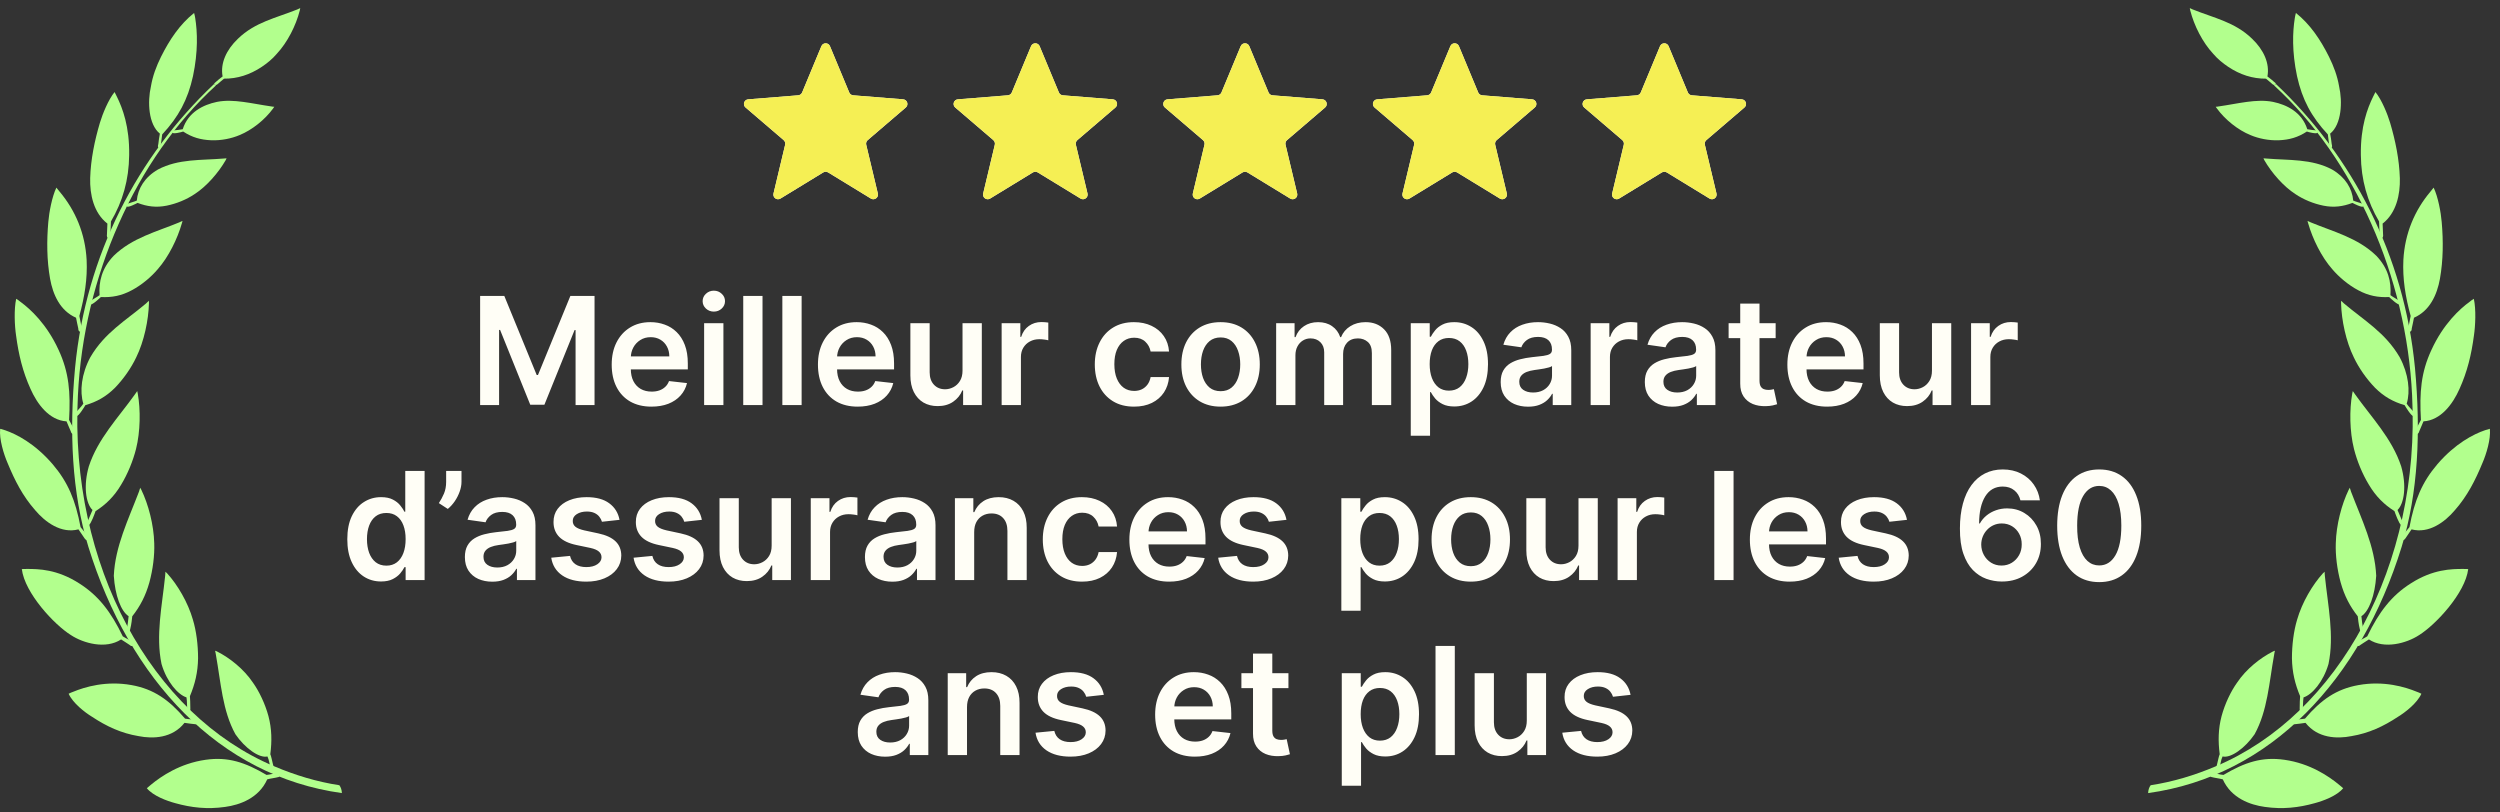 <svg width="200" height="65" viewBox="0 0 200 65" fill="none" xmlns="http://www.w3.org/2000/svg">
<rect x="0" y="0" width="200" height="65" fill="#333333" stroke="none"/>
<path fill-rule="evenodd" clip-rule="evenodd" d="M27.35 63.447C17.508 62.084 10.342 54.34 7.073 43.755C5.73 39.374 5.535 34.516 6.004 29.436C6.869 20.364 11.031 12.488 17.101 6.744C17.128 6.718 17.136 6.709 17.145 6.735C17.163 6.762 17.216 6.788 17.242 6.806C17.278 6.824 17.287 6.806 17.26 6.85C10.819 12.753 6.684 22.143 6.233 31.631C5.535 45.18 12.109 57.181 21.961 61.314C23.613 62.013 25.345 62.544 27.147 62.818C27.271 62.978 27.342 63.199 27.35 63.447Z" fill="#B2FF8D"/>
<path fill-rule="evenodd" clip-rule="evenodd" d="M2.814 40.817C3.618 41.773 4.899 42.711 6.277 42.348C6.348 42.454 6.71 42.985 6.763 43.065C6.825 43.162 6.94 43.26 7.028 43.18C7.082 43.145 7.126 43.065 7.073 42.941C6.869 42.693 6.675 42.437 6.445 42.171C6.039 40.02 5.447 38.587 4.21 37.135C2.779 35.472 1.312 34.728 0.402 34.418C0.269 34.383 0.146 34.348 0.013 34.303C-0.075 35.135 0.305 36.348 0.605 37.038C1.188 38.454 1.824 39.693 2.814 40.817Z" fill="#B2FF8D"/>
<path fill-rule="evenodd" clip-rule="evenodd" d="M14.654 10.523C14.539 10.567 13.867 10.744 13.788 10.612C13.761 10.576 13.797 10.444 13.858 10.435C14.106 10.408 14.38 10.39 14.618 10.337C15.051 8.974 16.253 8.381 17.357 8.151C18.683 7.886 20.141 8.293 21.704 8.514C21.784 8.532 21.872 8.541 21.943 8.541C21.916 8.594 21.881 8.629 21.846 8.682C21.192 9.576 20.167 10.399 19.169 10.806C18.497 11.09 17.693 11.249 16.907 11.222C16.076 11.187 15.378 11.001 14.654 10.523Z" fill="#B2FF8D"/>
<path fill-rule="evenodd" clip-rule="evenodd" d="M17.242 6.797C17.296 6.815 17.296 6.797 17.393 6.744C17.578 6.567 17.737 6.461 17.923 6.293C18.983 6.302 19.99 5.983 20.945 5.346C21.369 5.063 21.793 4.718 22.146 4.302C22.994 3.39 23.675 2.054 23.984 0.832C24.002 0.762 24.011 0.717 24.019 0.646C23.94 0.682 23.869 0.717 23.79 0.753C22.076 1.443 20.415 1.762 19.036 3.098C18.099 3.992 17.614 5.072 17.808 6.116C17.596 6.284 17.375 6.443 17.172 6.638C17.083 6.718 17.189 6.797 17.242 6.797Z" fill="#B2FF8D"/>
<path fill-rule="evenodd" clip-rule="evenodd" d="M11.005 16.232C10.89 16.293 10.245 16.63 10.148 16.515C10.103 16.47 10.121 16.329 10.183 16.302C10.421 16.214 10.704 16.152 10.943 16.046C11.031 15.081 11.57 14.178 12.639 13.559C14.274 12.691 16.129 12.833 17.879 12.683C17.967 12.674 18.047 12.674 18.126 12.665C18.099 12.718 18.073 12.762 18.055 12.815C17.472 13.824 16.527 14.913 15.564 15.532C14.919 15.966 14.123 16.293 13.328 16.453C12.489 16.621 11.773 16.523 11.005 16.232Z" fill="#B2FF8D"/>
<path fill-rule="evenodd" clip-rule="evenodd" d="M2.443 31.117C2.973 32.312 3.927 33.622 5.323 33.71C5.367 33.834 5.624 34.41 5.659 34.498C5.685 34.622 5.774 34.755 5.889 34.702C5.942 34.684 5.995 34.613 5.986 34.489C5.853 34.171 5.685 33.923 5.526 33.595C5.65 31.401 5.526 29.799 4.687 27.993C3.733 25.913 2.425 24.719 1.621 24.135C1.524 24.046 1.409 23.975 1.294 23.904C1.109 24.754 1.17 26.073 1.285 26.834C1.489 28.374 1.815 29.728 2.443 31.117Z" fill="#B2FF8D"/>
<path fill-rule="evenodd" clip-rule="evenodd" d="M4.007 22.303C4.236 23.577 4.811 24.86 6.083 25.418C6.101 25.551 6.242 26.17 6.26 26.267C6.26 26.4 6.304 26.551 6.428 26.533C6.463 26.524 6.551 26.489 6.56 26.356C6.507 26.02 6.41 25.639 6.348 25.276C6.772 23.727 7.002 22.311 6.931 20.798C6.816 18.665 6.021 16.816 4.767 15.329C4.669 15.223 4.599 15.107 4.51 15.01C4.157 15.745 3.927 17.002 3.865 17.754C3.733 19.276 3.742 20.807 4.007 22.303Z" fill="#B2FF8D"/>
<path fill-rule="evenodd" clip-rule="evenodd" d="M7.214 14.258C7.179 15.568 7.497 17.037 8.592 17.887C8.584 18.019 8.557 18.656 8.557 18.745C8.539 18.869 8.548 19.019 8.672 19.046C8.716 19.046 8.796 19.037 8.822 18.913C8.849 18.586 8.857 18.081 8.875 17.718C9.812 16.125 10.315 14.391 10.333 12.408C10.368 10.116 9.803 8.656 9.352 7.735C9.29 7.612 9.229 7.488 9.167 7.364C8.672 7.966 8.204 9.116 7.992 9.824C7.567 11.258 7.258 12.753 7.214 14.258Z" fill="#B2FF8D"/>
<path fill-rule="evenodd" clip-rule="evenodd" d="M12.074 6.912C11.791 8.143 11.87 9.948 12.789 10.691C12.754 10.851 12.675 11.399 12.666 11.523C12.63 11.656 12.604 11.78 12.71 11.833C12.754 11.851 12.789 11.851 12.842 11.736C12.904 11.39 12.922 11.107 12.975 10.753C14.283 9.355 15.025 7.974 15.44 6.089C15.855 4.116 15.793 2.549 15.617 1.443C15.599 1.31 15.564 1.177 15.528 1.036C14.38 1.956 13.567 3.169 12.878 4.549C12.507 5.302 12.215 6.072 12.074 6.912Z" fill="#B2FF8D"/>
<path fill-rule="evenodd" clip-rule="evenodd" d="M8.071 23.763C7.965 23.86 7.382 24.418 7.241 24.347C7.205 24.312 7.179 24.126 7.241 24.09C7.461 23.913 7.744 23.781 7.965 23.613C7.894 22.55 8.133 21.471 9.096 20.462C10.58 19.019 12.551 18.532 14.344 17.789C14.424 17.754 14.503 17.709 14.601 17.674C14.583 17.736 14.574 17.807 14.548 17.869C14.194 19.108 13.487 20.55 12.63 21.524C12.074 22.179 11.323 22.807 10.536 23.223C9.715 23.666 8.937 23.807 8.071 23.763Z" fill="#B2FF8D"/>
<path fill-rule="evenodd" clip-rule="evenodd" d="M6.834 32.41C6.755 32.551 6.286 33.312 6.136 33.277C6.074 33.277 6.012 33.091 6.057 33.02C6.251 32.764 6.498 32.56 6.666 32.294C6.366 31.321 6.507 29.914 7.232 28.569C8.38 26.604 10.059 25.648 11.685 24.276C11.756 24.205 11.826 24.143 11.906 24.064C11.915 24.126 11.923 24.197 11.915 24.276C11.879 25.621 11.526 27.312 10.899 28.586C10.492 29.445 9.891 30.303 9.202 31.02C8.486 31.737 7.727 32.153 6.834 32.41Z" fill="#B2FF8D"/>
<path fill-rule="evenodd" clip-rule="evenodd" d="M7.647 40.888C7.585 41.056 7.267 41.959 7.108 41.994C7.055 41.985 6.949 41.852 6.993 41.755C7.126 41.454 7.276 41.109 7.4 40.799C6.852 40.277 6.666 38.826 7.108 37.304C7.841 35.073 9.476 33.401 10.793 31.551C10.854 31.462 10.916 31.374 10.978 31.285C10.996 31.348 11.005 31.418 11.022 31.489C11.252 32.79 11.234 34.516 10.881 35.923C10.642 36.861 10.227 37.897 9.688 38.782C9.131 39.72 8.469 40.366 7.647 40.888Z" fill="#B2FF8D"/>
<path fill-rule="evenodd" clip-rule="evenodd" d="M5.677 50.809C6.675 51.464 8.46 51.959 9.688 51.154C9.785 51.225 10.298 51.535 10.36 51.588C10.448 51.676 10.572 51.738 10.651 51.614C10.695 51.561 10.722 51.473 10.633 51.375C10.377 51.198 10.095 51.083 9.821 50.906C8.884 48.959 7.877 47.641 6.33 46.667C4.563 45.534 3.088 45.516 2.142 45.516C2.01 45.516 1.877 45.525 1.745 45.525C1.975 47.446 4.351 49.986 5.677 50.809Z" fill="#B2FF8D"/>
<path fill-rule="evenodd" clip-rule="evenodd" d="M10.58 49.304C10.572 49.428 10.51 49.977 10.421 50.313C10.395 50.41 10.386 50.552 10.254 50.499C10.2 50.49 10.148 50.375 10.148 50.322C10.209 49.995 10.262 49.623 10.289 49.295C9.679 48.906 9.202 47.632 9.105 46.065C9.211 43.702 10.271 41.56 11.119 39.33C11.146 39.233 11.181 39.127 11.217 39.02C11.252 39.074 11.27 39.127 11.305 39.18C11.87 40.348 12.303 41.985 12.339 43.463C12.374 44.428 12.233 45.552 11.95 46.596C11.649 47.667 11.208 48.508 10.58 49.304Z" fill="#B2FF8D"/>
<path fill-rule="evenodd" clip-rule="evenodd" d="M11.084 58.889C12.233 59.119 13.788 59.066 14.76 57.827C15.007 57.862 15.405 57.924 15.661 57.942C15.732 57.951 15.785 57.898 15.811 57.809C15.829 57.747 15.811 57.668 15.696 57.606C15.405 57.544 15.113 57.544 14.804 57.491C13.514 55.977 12.294 55.128 10.536 54.809C8.504 54.437 6.781 54.959 5.862 55.34C5.738 55.384 5.606 55.437 5.491 55.499C5.818 56.234 6.772 56.986 7.373 57.349C8.522 58.11 9.697 58.659 11.084 58.889Z" fill="#B2FF8D"/>
<path fill-rule="evenodd" clip-rule="evenodd" d="M15.193 55.694C15.21 55.827 15.228 56.358 15.228 56.712C15.219 56.809 15.246 56.942 15.113 56.951C15.051 56.951 14.981 56.871 14.981 56.809C14.954 56.482 14.972 56.128 14.919 55.791C14.238 55.579 13.337 54.544 12.922 53.119C12.445 50.835 12.966 48.481 13.213 46.065C13.231 45.959 13.222 45.853 13.231 45.738C13.275 45.782 13.328 45.826 13.373 45.87C14.203 46.782 15.034 48.189 15.431 49.57C15.705 50.472 15.846 51.588 15.846 52.658C15.829 53.782 15.599 54.729 15.193 55.694Z" fill="#B2FF8D"/>
<path fill-rule="evenodd" clip-rule="evenodd" d="M21.625 60.34C21.687 60.438 21.766 60.88 21.855 61.217C21.881 61.296 21.934 61.42 21.811 61.464C21.749 61.491 21.669 61.438 21.651 61.385C21.537 61.102 21.537 60.801 21.395 60.517C20.733 60.677 19.584 59.836 18.833 58.739C17.79 56.845 17.675 54.623 17.269 52.366C17.26 52.26 17.225 52.163 17.207 52.057C17.26 52.066 17.313 52.101 17.366 52.119C18.365 52.623 19.504 53.517 20.238 54.614C20.741 55.322 21.21 56.305 21.475 57.287C21.749 58.322 21.758 59.305 21.625 60.34Z" fill="#B2FF8D"/>
<path fill-rule="evenodd" clip-rule="evenodd" d="M18.011 64.553C19.186 64.394 20.706 63.854 21.378 62.349C21.616 62.279 22.031 62.234 22.279 62.163C22.349 62.155 22.385 62.075 22.394 61.978C22.394 61.925 22.358 61.845 22.235 61.827C21.943 61.871 21.651 61.96 21.325 61.995C19.619 60.986 18.241 60.526 16.447 60.783C14.389 61.075 12.886 62.11 12.082 62.774C11.968 62.871 11.853 62.96 11.747 63.057C12.242 63.668 13.355 64.075 14.018 64.252C15.316 64.615 16.589 64.757 18.011 64.553Z" fill="#B2FF8D"/>
<g clip-path="url(#clip0_1567_14825)">
<g clip-path="url(#clip1_1567_14825)">
<path d="M65.71 3.694C65.838 3.388 66.271 3.388 66.398 3.694L67.939 7.397C67.992 7.526 68.114 7.614 68.253 7.625L72.251 7.946C72.581 7.972 72.715 8.385 72.463 8.6L69.418 11.209C69.311 11.3 69.265 11.443 69.297 11.579L70.228 15.48C70.305 15.803 69.954 16.057 69.671 15.885L66.249 13.794C66.129 13.721 65.979 13.721 65.86 13.794L62.437 15.885C62.154 16.057 61.804 15.803 61.88 15.48L62.811 11.579C62.843 11.443 62.797 11.3 62.691 11.209L59.645 8.6C59.393 8.385 59.527 7.972 59.858 7.946L63.856 7.625C63.995 7.614 64.116 7.526 64.17 7.397L65.71 3.694Z" fill="#F2F4F7"/>
<g clip-path="url(#clip2_1567_14825)">
<path d="M65.71 3.694C65.838 3.388 66.271 3.388 66.398 3.694L67.939 7.397C67.992 7.526 68.114 7.614 68.253 7.625L72.251 7.946C72.581 7.972 72.715 8.385 72.463 8.6L69.418 11.209C69.311 11.3 69.265 11.443 69.297 11.579L70.228 15.48C70.305 15.803 69.954 16.057 69.671 15.885L66.249 13.794C66.129 13.721 65.979 13.721 65.86 13.794L62.437 15.885C62.154 16.057 61.804 15.803 61.88 15.48L62.811 11.579C62.843 11.443 62.797 11.3 62.691 11.209L59.645 8.6C59.393 8.385 59.527 7.972 59.858 7.946L63.856 7.625C63.995 7.614 64.116 7.526 64.17 7.397L65.71 3.694Z" fill="#F5EF54"/>
</g>
</g>
<g clip-path="url(#clip3_1567_14825)">
<path d="M82.483 3.694C82.61 3.388 83.044 3.388 83.171 3.694L84.712 7.397C84.765 7.526 84.886 7.614 85.026 7.625L89.024 7.946C89.354 7.972 89.488 8.385 89.236 8.6L86.19 11.209C86.084 11.3 86.038 11.443 86.07 11.579L87.001 15.48C87.078 15.803 86.727 16.057 86.444 15.885L83.021 13.794C82.902 13.721 82.752 13.721 82.633 13.794L79.21 15.885C78.927 16.057 78.576 15.803 78.653 15.48L79.584 11.579C79.616 11.443 79.57 11.3 79.464 11.209L76.418 8.6C76.166 8.385 76.3 7.972 76.631 7.946L80.628 7.625C80.768 7.614 80.889 7.526 80.943 7.397L82.483 3.694Z" fill="#F2F4F7"/>
<g clip-path="url(#clip4_1567_14825)">
<path d="M82.483 3.694C82.61 3.388 83.044 3.388 83.171 3.694L84.712 7.397C84.765 7.526 84.886 7.614 85.026 7.625L89.024 7.946C89.354 7.972 89.488 8.385 89.236 8.6L86.19 11.209C86.084 11.3 86.038 11.443 86.07 11.579L87.001 15.48C87.078 15.803 86.727 16.057 86.444 15.885L83.021 13.794C82.902 13.721 82.752 13.721 82.633 13.794L79.21 15.885C78.927 16.057 78.576 15.803 78.653 15.48L79.584 11.579C79.616 11.443 79.57 11.3 79.464 11.209L76.418 8.6C76.166 8.385 76.3 7.972 76.631 7.946L80.628 7.625C80.768 7.614 80.889 7.526 80.943 7.397L82.483 3.694Z" fill="#F5EF54"/>
</g>
</g>
<g clip-path="url(#clip5_1567_14825)">
<path d="M99.256 3.694C99.383 3.388 99.817 3.388 99.944 3.694L101.484 7.397C101.538 7.526 101.659 7.614 101.799 7.625L105.796 7.946C106.127 7.972 106.261 8.385 106.009 8.6L102.963 11.209C102.857 11.3 102.811 11.443 102.843 11.579L103.774 15.48C103.851 15.803 103.5 16.057 103.217 15.885L99.794 13.794C99.675 13.721 99.525 13.721 99.406 13.794L95.983 15.885C95.7 16.057 95.349 15.803 95.426 15.48L96.357 11.579C96.389 11.443 96.343 11.3 96.237 11.209L93.191 8.6C92.939 8.385 93.073 7.972 93.403 7.946L97.401 7.625C97.541 7.614 97.662 7.526 97.716 7.397L99.256 3.694Z" fill="#F2F4F7"/>
<g clip-path="url(#clip6_1567_14825)">
<path d="M99.256 3.694C99.383 3.388 99.817 3.388 99.944 3.694L101.484 7.397C101.538 7.526 101.659 7.614 101.799 7.625L105.796 7.946C106.127 7.972 106.261 8.385 106.009 8.6L102.963 11.209C102.857 11.3 102.811 11.443 102.843 11.579L103.774 15.48C103.851 15.803 103.5 16.057 103.217 15.885L99.794 13.794C99.675 13.721 99.525 13.721 99.406 13.794L95.983 15.885C95.7 16.057 95.349 15.803 95.426 15.48L96.357 11.579C96.389 11.443 96.343 11.3 96.237 11.209L93.191 8.6C92.939 8.385 93.073 7.972 93.403 7.946L97.401 7.625C97.541 7.614 97.662 7.526 97.716 7.397L99.256 3.694Z" fill="#F5EF54"/>
</g>
</g>
<g clip-path="url(#clip7_1567_14825)">
<path d="M116.029 3.694C116.156 3.388 116.59 3.388 116.717 3.694L118.257 7.397C118.311 7.526 118.432 7.614 118.571 7.625L122.569 7.946C122.9 7.972 123.034 8.385 122.782 8.6L119.736 11.209C119.63 11.3 119.584 11.443 119.616 11.579L120.547 15.48C120.623 15.803 120.273 16.057 119.99 15.885L116.567 13.794C116.448 13.721 116.298 13.721 116.179 13.794L112.756 15.885C112.473 16.057 112.122 15.803 112.199 15.48L113.13 11.579C113.162 11.443 113.116 11.3 113.01 11.209L109.964 8.6C109.712 8.385 109.846 7.972 110.176 7.946L114.174 7.625C114.313 7.614 114.435 7.526 114.488 7.397L116.029 3.694Z" fill="#F2F4F7"/>
<g clip-path="url(#clip8_1567_14825)">
<path d="M116.029 3.694C116.156 3.388 116.59 3.388 116.717 3.694L118.257 7.397C118.311 7.526 118.432 7.614 118.571 7.625L122.569 7.946C122.9 7.972 123.034 8.385 122.782 8.6L119.736 11.209C119.63 11.3 119.584 11.443 119.616 11.579L120.547 15.48C120.623 15.803 120.273 16.057 119.99 15.885L116.567 13.794C116.448 13.721 116.298 13.721 116.179 13.794L112.756 15.885C112.473 16.057 112.122 15.803 112.199 15.48L113.13 11.579C113.162 11.443 113.116 11.3 113.01 11.209L109.964 8.6C109.712 8.385 109.846 7.972 110.176 7.946L114.174 7.625C114.313 7.614 114.435 7.526 114.488 7.397L116.029 3.694Z" fill="#F5EF54"/>
</g>
</g>
<g clip-path="url(#clip9_1567_14825)">
<path d="M132.801 3.694C132.929 3.388 133.362 3.388 133.49 3.694L135.03 7.397C135.084 7.526 135.205 7.614 135.344 7.625L139.342 7.946C139.672 7.972 139.806 8.385 139.555 8.6L136.509 11.209C136.403 11.3 136.356 11.443 136.389 11.579L137.319 15.48C137.396 15.803 137.045 16.057 136.762 15.885L133.34 13.794C133.221 13.721 133.07 13.721 132.951 13.794L129.529 15.885C129.246 16.057 128.895 15.803 128.972 15.48L129.902 11.579C129.935 11.443 129.888 11.3 129.782 11.209L126.736 8.6C126.485 8.385 126.619 7.972 126.949 7.946L130.947 7.625C131.086 7.614 131.207 7.526 131.261 7.397L132.801 3.694Z" fill="#F2F4F7"/>
<g clip-path="url(#clip10_1567_14825)">
<path d="M132.801 3.694C132.929 3.388 133.362 3.388 133.49 3.694L135.03 7.397C135.084 7.526 135.205 7.614 135.344 7.625L139.342 7.946C139.672 7.972 139.806 8.385 139.555 8.6L136.509 11.209C136.403 11.3 136.356 11.443 136.389 11.579L137.319 15.48C137.396 15.803 137.045 16.057 136.762 15.885L133.34 13.794C133.221 13.721 133.07 13.721 132.951 13.794L129.529 15.885C129.246 16.057 128.895 15.803 128.972 15.48L129.902 11.579C129.935 11.443 129.888 11.3 129.782 11.209L126.736 8.6C126.485 8.385 126.619 7.972 126.949 7.946L130.947 7.625C131.086 7.614 131.207 7.526 131.261 7.397L132.801 3.694Z" fill="#F5EF54"/>
</g>
</g>
</g>
<path d="M38.41 23.676H40.345L42.936 29.999H43.038L45.629 23.676H47.563V32.403H46.046V26.407H45.965L43.553 32.377H42.42L40.008 26.394H39.927V32.403H38.41V23.676ZM52.114 32.531C51.458 32.531 50.892 32.394 50.414 32.122C49.94 31.846 49.575 31.457 49.319 30.954C49.063 30.448 48.936 29.853 48.936 29.169C48.936 28.495 49.063 27.904 49.319 27.396C49.578 26.884 49.938 26.487 50.401 26.203C50.864 25.916 51.409 25.772 52.034 25.772C52.437 25.772 52.818 25.837 53.176 25.968C53.536 26.096 53.855 26.295 54.13 26.565C54.409 26.835 54.627 27.178 54.786 27.596C54.946 28.011 55.025 28.505 55.025 29.079V29.552H49.66V28.512H53.546C53.544 28.217 53.48 27.954 53.355 27.724C53.23 27.491 53.055 27.308 52.83 27.174C52.609 27.041 52.35 26.974 52.055 26.974C51.739 26.974 51.462 27.051 51.224 27.204C50.985 27.355 50.799 27.553 50.666 27.801C50.535 28.045 50.468 28.313 50.465 28.606V29.514C50.465 29.894 50.535 30.221 50.674 30.494C50.813 30.764 51.008 30.971 51.258 31.116C51.508 31.258 51.801 31.329 52.136 31.329C52.36 31.329 52.563 31.298 52.745 31.235C52.927 31.17 53.085 31.075 53.218 30.95C53.352 30.825 53.453 30.67 53.521 30.485L54.961 30.647C54.87 31.028 54.697 31.36 54.441 31.644C54.188 31.926 53.864 32.144 53.47 32.301C53.075 32.454 52.623 32.531 52.114 32.531ZM56.33 32.403V25.857H57.873V32.403H56.33ZM57.106 24.928C56.861 24.928 56.651 24.847 56.475 24.686C56.299 24.521 56.211 24.323 56.211 24.093C56.211 23.86 56.299 23.663 56.475 23.501C56.651 23.336 56.861 23.254 57.106 23.254C57.353 23.254 57.563 23.336 57.736 23.501C57.913 23.663 58.001 23.86 58.001 24.093C58.001 24.323 57.913 24.521 57.736 24.686C57.563 24.847 57.353 24.928 57.106 24.928ZM61.002 23.676V32.403H59.459V23.676H61.002ZM64.13 23.676V32.403H62.588V23.676H64.13ZM68.615 32.531C67.958 32.531 67.391 32.394 66.914 32.122C66.44 31.846 66.075 31.457 65.819 30.954C65.563 30.448 65.436 29.853 65.436 29.169C65.436 28.495 65.563 27.904 65.819 27.396C66.078 26.884 66.438 26.487 66.901 26.203C67.365 25.916 67.909 25.772 68.534 25.772C68.937 25.772 69.318 25.837 69.676 25.968C70.036 26.096 70.355 26.295 70.63 26.565C70.909 26.835 71.127 27.178 71.286 27.596C71.445 28.011 71.525 28.505 71.525 29.079V29.552H66.16V28.512H70.046C70.043 28.217 69.98 27.954 69.855 27.724C69.73 27.491 69.555 27.308 69.33 27.174C69.109 27.041 68.85 26.974 68.555 26.974C68.24 26.974 67.963 27.051 67.724 27.204C67.485 27.355 67.299 27.553 67.166 27.801C67.035 28.045 66.968 28.313 66.965 28.606V29.514C66.965 29.894 67.035 30.221 67.174 30.494C67.313 30.764 67.508 30.971 67.758 31.116C68.008 31.258 68.301 31.329 68.636 31.329C68.86 31.329 69.063 31.298 69.245 31.235C69.427 31.17 69.585 31.075 69.718 30.95C69.852 30.825 69.953 30.67 70.021 30.485L71.461 30.647C71.37 31.028 71.197 31.36 70.941 31.644C70.688 31.926 70.365 32.144 69.97 32.301C69.575 32.454 69.123 32.531 68.615 32.531ZM77.002 29.65V25.857H78.545V32.403H77.049V31.239H76.981C76.833 31.606 76.59 31.906 76.252 32.139C75.917 32.372 75.503 32.488 75.012 32.488C74.583 32.488 74.204 32.393 73.874 32.203C73.547 32.009 73.292 31.73 73.107 31.363C72.922 30.994 72.83 30.548 72.83 30.025V25.857H74.373V29.786C74.373 30.201 74.486 30.531 74.714 30.775C74.941 31.019 75.239 31.142 75.609 31.142C75.836 31.142 76.056 31.086 76.269 30.975C76.482 30.864 76.657 30.7 76.793 30.481C76.932 30.259 77.002 29.982 77.002 29.65ZM80.131 32.403V25.857H81.627V26.948H81.695C81.814 26.57 82.019 26.279 82.308 26.075C82.601 25.867 82.935 25.764 83.31 25.764C83.395 25.764 83.49 25.768 83.595 25.776C83.703 25.782 83.793 25.792 83.864 25.806V27.225C83.799 27.203 83.695 27.183 83.553 27.166C83.413 27.146 83.279 27.136 83.148 27.136C82.867 27.136 82.614 27.197 82.389 27.319C82.168 27.438 81.993 27.605 81.865 27.818C81.737 28.031 81.674 28.276 81.674 28.555V32.403H80.131ZM90.72 32.531C90.067 32.531 89.506 32.387 89.037 32.1C88.571 31.813 88.212 31.417 87.959 30.911C87.709 30.403 87.584 29.818 87.584 29.156C87.584 28.491 87.712 27.904 87.968 27.396C88.223 26.884 88.584 26.487 89.05 26.203C89.519 25.916 90.073 25.772 90.712 25.772C91.243 25.772 91.713 25.87 92.122 26.066C92.534 26.259 92.862 26.534 93.107 26.889C93.351 27.241 93.49 27.653 93.524 28.124H92.05C91.99 27.809 91.848 27.546 91.624 27.336C91.402 27.123 91.105 27.017 90.733 27.017C90.418 27.017 90.141 27.102 89.902 27.272C89.663 27.44 89.478 27.681 89.344 27.997C89.213 28.312 89.148 28.69 89.148 29.13C89.148 29.576 89.213 29.96 89.344 30.281C89.475 30.599 89.658 30.845 89.894 31.018C90.132 31.188 90.412 31.274 90.733 31.274C90.96 31.274 91.163 31.231 91.343 31.146C91.524 31.058 91.676 30.931 91.799 30.767C91.921 30.602 92.004 30.401 92.05 30.166H93.524C93.487 30.629 93.351 31.039 93.115 31.397C92.879 31.752 92.558 32.031 92.152 32.232C91.746 32.431 91.269 32.531 90.72 32.531ZM97.646 32.531C97.007 32.531 96.453 32.39 95.984 32.109C95.516 31.828 95.152 31.434 94.893 30.928C94.638 30.423 94.51 29.832 94.51 29.156C94.51 28.48 94.638 27.887 94.893 27.379C95.152 26.87 95.516 26.475 95.984 26.194C96.453 25.913 97.007 25.772 97.646 25.772C98.285 25.772 98.839 25.913 99.308 26.194C99.777 26.475 100.139 26.87 100.395 27.379C100.653 27.887 100.783 28.48 100.783 29.156C100.783 29.832 100.653 30.423 100.395 30.928C100.139 31.434 99.777 31.828 99.308 32.109C98.839 32.39 98.285 32.531 97.646 32.531ZM97.655 31.295C98.001 31.295 98.291 31.2 98.524 31.009C98.757 30.816 98.93 30.558 99.044 30.234C99.16 29.91 99.219 29.549 99.219 29.151C99.219 28.751 99.16 28.389 99.044 28.065C98.93 27.738 98.757 27.478 98.524 27.285C98.291 27.092 98.001 26.995 97.655 26.995C97.299 26.995 97.004 27.092 96.768 27.285C96.535 27.478 96.361 27.738 96.244 28.065C96.13 28.389 96.074 28.751 96.074 29.151C96.074 29.549 96.13 29.91 96.244 30.234C96.361 30.558 96.535 30.816 96.768 31.009C97.004 31.2 97.299 31.295 97.655 31.295ZM102.092 32.403V25.857H103.566V26.97H103.643C103.779 26.595 104.005 26.302 104.321 26.092C104.636 25.879 105.012 25.772 105.45 25.772C105.893 25.772 106.267 25.88 106.571 26.096C106.877 26.309 107.093 26.6 107.218 26.97H107.286C107.431 26.606 107.676 26.316 108.019 26.1C108.366 25.881 108.776 25.772 109.251 25.772C109.853 25.772 110.345 25.962 110.725 26.343C111.106 26.724 111.296 27.279 111.296 28.009V32.403H109.749V28.248C109.749 27.842 109.642 27.545 109.426 27.357C109.21 27.167 108.946 27.072 108.633 27.072C108.261 27.072 107.97 27.188 107.759 27.421C107.552 27.651 107.448 27.951 107.448 28.32V32.403H105.936V28.184C105.936 27.846 105.833 27.576 105.629 27.374C105.427 27.173 105.163 27.072 104.836 27.072C104.615 27.072 104.413 27.129 104.231 27.242C104.049 27.353 103.904 27.511 103.796 27.715C103.688 27.917 103.634 28.153 103.634 28.423V32.403H102.092ZM112.861 34.857V25.857H114.378V26.94H114.468C114.547 26.781 114.66 26.612 114.805 26.433C114.949 26.251 115.145 26.096 115.393 25.968C115.64 25.837 115.955 25.772 116.339 25.772C116.844 25.772 117.3 25.901 117.707 26.16C118.116 26.416 118.439 26.795 118.678 27.298C118.92 27.798 119.04 28.411 119.04 29.139C119.04 29.857 118.922 30.468 118.687 30.971C118.451 31.474 118.13 31.857 117.724 32.122C117.317 32.386 116.857 32.518 116.343 32.518C115.968 32.518 115.657 32.455 115.41 32.33C115.162 32.205 114.964 32.055 114.813 31.879C114.665 31.7 114.55 31.531 114.468 31.372H114.404V34.857H112.861ZM114.374 29.13C114.374 29.553 114.434 29.924 114.553 30.242C114.675 30.561 114.85 30.809 115.077 30.988C115.307 31.164 115.586 31.252 115.912 31.252C116.253 31.252 116.539 31.161 116.769 30.98C116.999 30.795 117.172 30.544 117.289 30.225C117.408 29.904 117.468 29.539 117.468 29.13C117.468 28.724 117.41 28.363 117.293 28.048C117.177 27.732 117.003 27.485 116.773 27.306C116.543 27.127 116.256 27.038 115.912 27.038C115.583 27.038 115.303 27.124 115.073 27.298C114.843 27.471 114.668 27.714 114.549 28.026C114.432 28.339 114.374 28.707 114.374 29.13ZM122.245 32.535C121.83 32.535 121.457 32.461 121.124 32.313C120.795 32.163 120.533 31.941 120.34 31.649C120.15 31.356 120.055 30.995 120.055 30.566C120.055 30.197 120.123 29.892 120.259 29.65C120.395 29.409 120.582 29.215 120.817 29.07C121.053 28.926 121.319 28.816 121.614 28.742C121.912 28.666 122.221 28.61 122.539 28.576C122.922 28.536 123.233 28.501 123.472 28.47C123.711 28.436 123.884 28.384 123.992 28.316C124.103 28.245 124.158 28.136 124.158 27.988V27.962C124.158 27.642 124.063 27.393 123.873 27.217C123.682 27.041 123.408 26.953 123.05 26.953C122.672 26.953 122.373 27.035 122.151 27.2C121.932 27.364 121.785 27.559 121.708 27.784L120.268 27.579C120.381 27.181 120.569 26.849 120.83 26.582C121.091 26.312 121.411 26.11 121.789 25.977C122.167 25.84 122.584 25.772 123.042 25.772C123.357 25.772 123.671 25.809 123.983 25.883C124.296 25.957 124.582 26.079 124.84 26.249C125.099 26.417 125.306 26.646 125.462 26.936C125.621 27.225 125.701 27.587 125.701 28.022V32.403H124.218V31.504H124.167C124.073 31.686 123.941 31.856 123.77 32.015C123.603 32.171 123.391 32.298 123.135 32.394C122.883 32.488 122.586 32.535 122.245 32.535ZM122.645 31.401C122.955 31.401 123.224 31.34 123.451 31.218C123.678 31.093 123.853 30.928 123.975 30.724C124.1 30.519 124.162 30.296 124.162 30.055V29.284C124.114 29.323 124.032 29.36 123.915 29.394C123.802 29.428 123.674 29.458 123.532 29.484C123.39 29.509 123.249 29.532 123.11 29.552C122.971 29.572 122.85 29.589 122.748 29.603C122.518 29.634 122.312 29.686 122.13 29.756C121.948 29.828 121.805 29.927 121.699 30.055C121.594 30.18 121.542 30.342 121.542 30.541C121.542 30.825 121.645 31.039 121.853 31.184C122.06 31.329 122.324 31.401 122.645 31.401ZM127.252 32.403V25.857H128.748V26.948H128.816C128.935 26.57 129.14 26.279 129.43 26.075C129.722 25.867 130.056 25.764 130.431 25.764C130.516 25.764 130.611 25.768 130.716 25.776C130.824 25.782 130.914 25.792 130.985 25.806V27.225C130.92 27.203 130.816 27.183 130.674 27.166C130.535 27.146 130.4 27.136 130.269 27.136C129.988 27.136 129.735 27.197 129.51 27.319C129.289 27.438 129.114 27.605 128.986 27.818C128.858 28.031 128.795 28.276 128.795 28.555V32.403H127.252ZM133.776 32.535C133.361 32.535 132.988 32.461 132.655 32.313C132.326 32.163 132.064 31.941 131.871 31.649C131.681 31.356 131.586 30.995 131.586 30.566C131.586 30.197 131.654 29.892 131.79 29.65C131.927 29.409 132.113 29.215 132.349 29.07C132.584 28.926 132.85 28.816 133.145 28.742C133.444 28.666 133.752 28.61 134.07 28.576C134.454 28.536 134.765 28.501 135.003 28.47C135.242 28.436 135.415 28.384 135.523 28.316C135.634 28.245 135.689 28.136 135.689 27.988V27.962C135.689 27.642 135.594 27.393 135.404 27.217C135.214 27.041 134.939 26.953 134.582 26.953C134.204 26.953 133.904 27.035 133.682 27.2C133.464 27.364 133.316 27.559 133.239 27.784L131.799 27.579C131.912 27.181 132.1 26.849 132.361 26.582C132.623 26.312 132.942 26.11 133.32 25.977C133.698 25.84 134.116 25.772 134.573 25.772C134.888 25.772 135.202 25.809 135.515 25.883C135.827 25.957 136.113 26.079 136.371 26.249C136.63 26.417 136.837 26.646 136.993 26.936C137.153 27.225 137.232 27.587 137.232 28.022V32.403H135.749V31.504H135.698C135.604 31.686 135.472 31.856 135.302 32.015C135.134 32.171 134.922 32.298 134.667 32.394C134.414 32.488 134.117 32.535 133.776 32.535ZM134.177 31.401C134.486 31.401 134.755 31.34 134.982 31.218C135.209 31.093 135.384 30.928 135.506 30.724C135.631 30.519 135.694 30.296 135.694 30.055V29.284C135.645 29.323 135.563 29.36 135.447 29.394C135.333 29.428 135.205 29.458 135.063 29.484C134.921 29.509 134.78 29.532 134.641 29.552C134.502 29.572 134.381 29.589 134.279 29.603C134.049 29.634 133.843 29.686 133.661 29.756C133.479 29.828 133.336 29.927 133.231 30.055C133.126 30.18 133.073 30.342 133.073 30.541C133.073 30.825 133.177 31.039 133.384 31.184C133.591 31.329 133.856 31.401 134.177 31.401ZM142.052 25.857V27.051H138.289V25.857H142.052ZM139.218 24.289H140.76V30.434C140.76 30.642 140.792 30.801 140.854 30.911C140.92 31.019 141.005 31.093 141.11 31.133C141.215 31.173 141.332 31.193 141.459 31.193C141.556 31.193 141.644 31.186 141.724 31.171C141.806 31.157 141.868 31.144 141.911 31.133L142.171 32.339C142.089 32.367 141.971 32.399 141.817 32.433C141.667 32.467 141.482 32.487 141.263 32.492C140.877 32.504 140.529 32.445 140.219 32.318C139.91 32.187 139.664 31.985 139.482 31.712C139.303 31.44 139.215 31.099 139.218 30.69V24.289ZM146.169 32.531C145.513 32.531 144.946 32.394 144.469 32.122C143.995 31.846 143.629 31.457 143.374 30.954C143.118 30.448 142.99 29.853 142.99 29.169C142.99 28.495 143.118 27.904 143.374 27.396C143.632 26.884 143.993 26.487 144.456 26.203C144.919 25.916 145.463 25.772 146.088 25.772C146.492 25.772 146.872 25.837 147.23 25.968C147.591 26.096 147.909 26.295 148.185 26.565C148.463 26.835 148.682 27.178 148.841 27.596C149 28.011 149.08 28.505 149.08 29.079V29.552H143.715V28.512H147.601C147.598 28.217 147.534 27.954 147.409 27.724C147.284 27.491 147.11 27.308 146.885 27.174C146.664 27.041 146.405 26.974 146.11 26.974C145.794 26.974 145.517 27.051 145.279 27.204C145.04 27.355 144.854 27.553 144.72 27.801C144.59 28.045 144.523 28.313 144.52 28.606V29.514C144.52 29.894 144.59 30.221 144.729 30.494C144.868 30.764 145.063 30.971 145.313 31.116C145.563 31.258 145.855 31.329 146.191 31.329C146.415 31.329 146.618 31.298 146.8 31.235C146.982 31.17 147.139 31.075 147.273 30.95C147.406 30.825 147.507 30.67 147.575 30.485L149.016 30.647C148.925 31.028 148.752 31.36 148.496 31.644C148.243 31.926 147.919 32.144 147.524 32.301C147.129 32.454 146.678 32.531 146.169 32.531ZM154.557 29.65V25.857H156.099V32.403H154.604V31.239H154.535C154.388 31.606 154.145 31.906 153.807 32.139C153.471 32.372 153.058 32.488 152.567 32.488C152.138 32.488 151.758 32.393 151.429 32.203C151.102 32.009 150.846 31.73 150.662 31.363C150.477 30.994 150.385 30.548 150.385 30.025V25.857H151.927V29.786C151.927 30.201 152.041 30.531 152.268 30.775C152.496 31.019 152.794 31.142 153.163 31.142C153.39 31.142 153.611 31.086 153.824 30.975C154.037 30.864 154.211 30.7 154.348 30.481C154.487 30.259 154.557 29.982 154.557 29.65ZM157.686 32.403V25.857H159.181V26.948H159.249C159.369 26.57 159.573 26.279 159.863 26.075C160.156 25.867 160.49 25.764 160.865 25.764C160.95 25.764 161.045 25.768 161.15 25.776C161.258 25.782 161.347 25.792 161.419 25.806V27.225C161.353 27.203 161.249 27.183 161.107 27.166C160.968 27.146 160.833 27.136 160.703 27.136C160.421 27.136 160.169 27.197 159.944 27.319C159.722 27.438 159.548 27.605 159.42 27.818C159.292 28.031 159.228 28.276 159.228 28.555V32.403H157.686ZM30.482 46.518C29.968 46.518 29.507 46.386 29.101 46.122C28.695 45.857 28.374 45.474 28.138 44.971C27.902 44.468 27.784 43.857 27.784 43.139C27.784 42.411 27.904 41.798 28.142 41.298C28.384 40.795 28.709 40.416 29.118 40.16C29.527 39.901 29.983 39.772 30.486 39.772C30.869 39.772 31.185 39.837 31.432 39.968C31.679 40.096 31.875 40.251 32.02 40.433C32.165 40.612 32.277 40.781 32.357 40.94H32.421V37.676H33.968V46.403H32.45V45.372H32.357C32.277 45.531 32.162 45.7 32.012 45.879C31.861 46.055 31.662 46.205 31.415 46.33C31.168 46.455 30.857 46.518 30.482 46.518ZM30.912 45.252C31.239 45.252 31.517 45.164 31.747 44.988C31.977 44.809 32.152 44.56 32.272 44.242C32.391 43.924 32.45 43.553 32.45 43.13C32.45 42.707 32.391 42.339 32.272 42.026C32.155 41.714 31.982 41.471 31.752 41.298C31.524 41.124 31.244 41.038 30.912 41.038C30.568 41.038 30.281 41.127 30.051 41.306C29.821 41.485 29.648 41.732 29.531 42.048C29.415 42.363 29.357 42.724 29.357 43.13C29.357 43.539 29.415 43.904 29.531 44.225C29.651 44.544 29.826 44.795 30.056 44.98C30.288 45.161 30.574 45.252 30.912 45.252ZM36.92 37.676V38.545C36.92 38.795 36.871 39.055 36.775 39.325C36.681 39.592 36.552 39.847 36.387 40.092C36.222 40.333 36.035 40.541 35.824 40.714L35.108 40.249C35.265 40.014 35.401 39.759 35.518 39.487C35.634 39.211 35.692 38.9 35.692 38.553V37.676H36.92ZM39.382 46.535C38.967 46.535 38.593 46.461 38.261 46.313C37.931 46.163 37.67 45.941 37.477 45.649C37.286 45.356 37.191 44.995 37.191 44.566C37.191 44.197 37.259 43.892 37.396 43.65C37.532 43.408 37.718 43.215 37.954 43.07C38.19 42.926 38.455 42.816 38.751 42.742C39.049 42.666 39.357 42.61 39.676 42.576C40.059 42.536 40.37 42.501 40.609 42.47C40.847 42.435 41.021 42.384 41.129 42.316C41.239 42.245 41.295 42.136 41.295 41.988V41.962C41.295 41.642 41.2 41.393 41.009 41.217C40.819 41.041 40.545 40.953 40.187 40.953C39.809 40.953 39.509 41.035 39.288 41.2C39.069 41.364 38.921 41.559 38.845 41.783L37.404 41.579C37.518 41.181 37.705 40.849 37.967 40.582C38.228 40.312 38.548 40.11 38.926 39.977C39.303 39.84 39.721 39.772 40.178 39.772C40.494 39.772 40.808 39.809 41.12 39.883C41.433 39.957 41.718 40.079 41.977 40.249C42.235 40.417 42.443 40.646 42.599 40.935C42.758 41.225 42.837 41.587 42.837 42.022V46.403H41.355V45.504H41.303C41.21 45.685 41.078 45.856 40.907 46.015C40.739 46.171 40.528 46.298 40.272 46.394C40.019 46.488 39.722 46.535 39.382 46.535ZM39.782 45.401C40.092 45.401 40.36 45.34 40.587 45.218C40.815 45.093 40.989 44.928 41.112 44.724C41.237 44.519 41.299 44.296 41.299 44.055V43.283C41.251 43.323 41.169 43.36 41.052 43.394C40.938 43.428 40.811 43.458 40.669 43.484C40.526 43.509 40.386 43.532 40.247 43.552C40.107 43.572 39.987 43.589 39.884 43.603C39.654 43.634 39.448 43.685 39.267 43.757C39.085 43.828 38.941 43.927 38.836 44.055C38.731 44.18 38.678 44.342 38.678 44.541C38.678 44.825 38.782 45.039 38.989 45.184C39.197 45.329 39.461 45.401 39.782 45.401ZM49.562 41.587L48.156 41.741C48.116 41.599 48.046 41.465 47.947 41.34C47.85 41.215 47.72 41.114 47.555 41.038C47.39 40.961 47.188 40.923 46.95 40.923C46.629 40.923 46.359 40.992 46.14 41.132C45.924 41.271 45.818 41.451 45.821 41.673C45.818 41.863 45.887 42.018 46.029 42.137C46.174 42.257 46.413 42.355 46.745 42.431L47.862 42.67C48.481 42.803 48.941 43.015 49.242 43.305C49.546 43.595 49.7 43.974 49.703 44.443C49.7 44.855 49.579 45.218 49.34 45.533C49.105 45.846 48.776 46.09 48.356 46.267C47.936 46.443 47.453 46.531 46.907 46.531C46.106 46.531 45.461 46.363 44.972 46.028C44.484 45.69 44.193 45.22 44.099 44.617L45.603 44.472C45.671 44.768 45.816 44.991 46.038 45.142C46.259 45.292 46.548 45.367 46.903 45.367C47.269 45.367 47.563 45.292 47.785 45.142C48.009 44.991 48.122 44.805 48.122 44.583C48.122 44.396 48.049 44.241 47.904 44.119C47.762 43.997 47.541 43.903 47.239 43.837L46.123 43.603C45.495 43.472 45.031 43.252 44.73 42.943C44.428 42.63 44.279 42.235 44.282 41.758C44.279 41.355 44.389 41.005 44.61 40.71C44.835 40.411 45.146 40.181 45.544 40.019C45.944 39.855 46.406 39.772 46.928 39.772C47.696 39.772 48.299 39.935 48.739 40.262C49.183 40.589 49.457 41.031 49.562 41.587ZM56.148 41.587L54.742 41.741C54.702 41.599 54.632 41.465 54.533 41.34C54.436 41.215 54.306 41.114 54.141 41.038C53.976 40.961 53.774 40.923 53.536 40.923C53.215 40.923 52.945 40.992 52.726 41.132C52.51 41.271 52.404 41.451 52.406 41.673C52.404 41.863 52.473 42.018 52.615 42.137C52.76 42.257 52.999 42.355 53.331 42.431L54.448 42.67C55.067 42.803 55.527 43.015 55.828 43.305C56.132 43.595 56.286 43.974 56.288 44.443C56.286 44.855 56.165 45.218 55.926 45.533C55.691 45.846 55.362 46.09 54.942 46.267C54.522 46.443 54.038 46.531 53.493 46.531C52.692 46.531 52.047 46.363 51.558 46.028C51.07 45.69 50.779 45.22 50.685 44.617L52.189 44.472C52.257 44.768 52.402 44.991 52.624 45.142C52.845 45.292 53.134 45.367 53.489 45.367C53.855 45.367 54.149 45.292 54.371 45.142C54.595 44.991 54.708 44.805 54.708 44.583C54.708 44.396 54.635 44.241 54.49 44.119C54.348 43.997 54.127 43.903 53.825 43.837L52.709 43.603C52.081 43.472 51.617 43.252 51.316 42.943C51.014 42.63 50.865 42.235 50.868 41.758C50.865 41.355 50.975 41.005 51.196 40.71C51.421 40.411 51.732 40.181 52.13 40.019C52.53 39.855 52.992 39.772 53.514 39.772C54.281 39.772 54.885 39.935 55.325 40.262C55.769 40.589 56.043 41.031 56.148 41.587ZM61.732 43.65V39.857H63.275V46.403H61.779V45.239H61.711C61.563 45.606 61.321 45.906 60.982 46.139C60.647 46.372 60.234 46.488 59.742 46.488C59.313 46.488 58.934 46.393 58.605 46.203C58.278 46.009 58.022 45.73 57.837 45.363C57.653 44.994 57.561 44.548 57.561 44.025V39.857H59.103V43.786C59.103 44.201 59.217 44.531 59.444 44.775C59.671 45.019 59.97 45.142 60.339 45.142C60.566 45.142 60.786 45.086 60.999 44.975C61.212 44.864 61.387 44.7 61.524 44.481C61.663 44.259 61.732 43.982 61.732 43.65ZM64.861 46.403V39.857H66.357V40.948H66.425C66.545 40.57 66.749 40.279 67.039 40.075C67.332 39.867 67.665 39.764 68.04 39.764C68.126 39.764 68.221 39.768 68.326 39.776C68.434 39.782 68.523 39.792 68.594 39.806V41.225C68.529 41.203 68.425 41.183 68.283 41.166C68.144 41.146 68.009 41.136 67.878 41.136C67.597 41.136 67.344 41.197 67.12 41.319C66.898 41.438 66.724 41.605 66.596 41.818C66.468 42.031 66.404 42.276 66.404 42.555V46.403H64.861ZM71.385 46.535C70.971 46.535 70.597 46.461 70.265 46.313C69.935 46.163 69.674 45.941 69.481 45.649C69.29 45.356 69.195 44.995 69.195 44.566C69.195 44.197 69.263 43.892 69.4 43.65C69.536 43.408 69.722 43.215 69.958 43.07C70.194 42.926 70.459 42.816 70.755 42.742C71.053 42.666 71.361 42.61 71.68 42.576C72.063 42.536 72.374 42.501 72.613 42.47C72.851 42.435 73.025 42.384 73.133 42.316C73.243 42.245 73.299 42.136 73.299 41.988V41.962C73.299 41.642 73.204 41.393 73.013 41.217C72.823 41.041 72.549 40.953 72.191 40.953C71.813 40.953 71.513 41.035 71.292 41.2C71.073 41.364 70.925 41.559 70.849 41.783L69.408 41.579C69.522 41.181 69.709 40.849 69.971 40.582C70.232 40.312 70.552 40.11 70.93 39.977C71.307 39.84 71.725 39.772 72.182 39.772C72.498 39.772 72.812 39.809 73.124 39.883C73.437 39.957 73.722 40.079 73.981 40.249C74.239 40.417 74.447 40.646 74.603 40.935C74.762 41.225 74.841 41.587 74.841 42.022V46.403H73.359V45.504H73.307C73.214 45.685 73.082 45.856 72.911 46.015C72.743 46.171 72.532 46.298 72.276 46.394C72.023 46.488 71.726 46.535 71.385 46.535ZM71.786 45.401C72.096 45.401 72.364 45.34 72.591 45.218C72.819 45.093 72.993 44.928 73.116 44.724C73.241 44.519 73.303 44.296 73.303 44.055V43.283C73.255 43.323 73.172 43.36 73.056 43.394C72.942 43.428 72.814 43.458 72.672 43.484C72.53 43.509 72.39 43.532 72.251 43.552C72.111 43.572 71.991 43.589 71.888 43.603C71.658 43.634 71.452 43.685 71.27 43.757C71.089 43.828 70.945 43.927 70.84 44.055C70.735 44.18 70.682 44.342 70.682 44.541C70.682 44.825 70.786 45.039 70.993 45.184C71.201 45.329 71.465 45.401 71.786 45.401ZM77.935 42.568V46.403H76.393V39.857H77.867V40.97H77.944C78.094 40.603 78.334 40.312 78.664 40.096C78.996 39.88 79.407 39.772 79.895 39.772C80.347 39.772 80.741 39.869 81.076 40.062C81.414 40.255 81.675 40.535 81.86 40.901C82.047 41.268 82.14 41.712 82.137 42.235V46.403H80.594V42.474C80.594 42.036 80.481 41.694 80.253 41.447C80.029 41.2 79.718 41.076 79.32 41.076C79.05 41.076 78.81 41.136 78.6 41.255C78.393 41.372 78.229 41.541 78.11 41.762C77.993 41.984 77.935 42.252 77.935 42.568ZM86.56 46.531C85.907 46.531 85.346 46.387 84.877 46.1C84.411 45.813 84.052 45.417 83.799 44.911C83.549 44.403 83.424 43.818 83.424 43.156C83.424 42.491 83.552 41.904 83.807 41.396C84.063 40.884 84.424 40.487 84.89 40.203C85.359 39.916 85.912 39.772 86.552 39.772C87.083 39.772 87.553 39.87 87.962 40.066C88.374 40.259 88.702 40.533 88.947 40.889C89.191 41.241 89.33 41.653 89.364 42.124H87.89C87.83 41.809 87.688 41.546 87.464 41.336C87.242 41.123 86.945 41.017 86.573 41.017C86.258 41.017 85.981 41.102 85.742 41.272C85.503 41.44 85.317 41.681 85.184 41.997C85.053 42.312 84.988 42.69 84.988 43.13C84.988 43.576 85.053 43.96 85.184 44.281C85.314 44.599 85.498 44.845 85.734 45.018C85.972 45.188 86.252 45.274 86.573 45.274C86.8 45.274 87.003 45.231 87.182 45.146C87.364 45.058 87.516 44.931 87.638 44.767C87.76 44.602 87.844 44.401 87.89 44.166H89.364C89.327 44.629 89.191 45.039 88.955 45.397C88.719 45.752 88.398 46.031 87.992 46.232C87.586 46.431 87.109 46.531 86.56 46.531ZM93.529 46.531C92.872 46.531 92.306 46.394 91.828 46.122C91.354 45.846 90.989 45.457 90.733 44.954C90.478 44.448 90.35 43.853 90.35 43.169C90.35 42.495 90.478 41.904 90.733 41.396C90.992 40.884 91.353 40.487 91.816 40.203C92.279 39.916 92.823 39.772 93.448 39.772C93.851 39.772 94.232 39.837 94.59 39.968C94.951 40.096 95.269 40.295 95.544 40.565C95.823 40.835 96.041 41.178 96.201 41.596C96.36 42.011 96.439 42.505 96.439 43.079V43.552H91.074V42.512H94.96C94.958 42.217 94.894 41.954 94.769 41.724C94.644 41.491 94.469 41.308 94.245 41.174C94.023 41.041 93.764 40.974 93.469 40.974C93.154 40.974 92.877 41.051 92.638 41.204C92.399 41.355 92.213 41.553 92.08 41.801C91.949 42.045 91.882 42.313 91.879 42.606V43.514C91.879 43.894 91.949 44.221 92.088 44.494C92.228 44.764 92.422 44.971 92.672 45.116C92.922 45.258 93.215 45.329 93.55 45.329C93.774 45.329 93.978 45.298 94.159 45.235C94.341 45.17 94.499 45.075 94.632 44.95C94.766 44.825 94.867 44.67 94.935 44.485L96.375 44.647C96.284 45.028 96.111 45.36 95.855 45.644C95.603 45.926 95.279 46.144 94.884 46.301C94.489 46.454 94.037 46.531 93.529 46.531ZM102.917 41.587L101.511 41.741C101.471 41.599 101.402 41.465 101.302 41.34C101.206 41.215 101.075 41.114 100.91 41.038C100.746 40.961 100.544 40.923 100.305 40.923C99.984 40.923 99.714 40.992 99.496 41.132C99.28 41.271 99.173 41.451 99.176 41.673C99.173 41.863 99.243 42.018 99.385 42.137C99.53 42.257 99.768 42.355 100.101 42.431L101.217 42.67C101.836 42.803 102.297 43.015 102.598 43.305C102.902 43.595 103.055 43.974 103.058 44.443C103.055 44.855 102.934 45.218 102.696 45.533C102.46 45.846 102.132 46.09 101.711 46.267C101.291 46.443 100.808 46.531 100.263 46.531C99.462 46.531 98.817 46.363 98.328 46.028C97.839 45.69 97.548 45.22 97.454 44.617L98.959 44.472C99.027 44.768 99.172 44.991 99.393 45.142C99.615 45.292 99.903 45.367 100.258 45.367C100.625 45.367 100.919 45.292 101.14 45.142C101.365 44.991 101.477 44.805 101.477 44.583C101.477 44.396 101.405 44.241 101.26 44.119C101.118 43.997 100.896 43.903 100.595 43.837L99.478 43.603C98.851 43.472 98.386 43.252 98.085 42.943C97.784 42.63 97.635 42.235 97.638 41.758C97.635 41.355 97.744 41.005 97.966 40.71C98.19 40.411 98.501 40.181 98.899 40.019C99.299 39.855 99.761 39.772 100.284 39.772C101.051 39.772 101.655 39.935 102.095 40.262C102.538 40.589 102.812 41.031 102.917 41.587ZM107.307 48.857V39.857H108.824V40.94H108.913C108.993 40.781 109.105 40.612 109.25 40.433C109.395 40.251 109.591 40.096 109.838 39.968C110.085 39.837 110.4 39.772 110.784 39.772C111.29 39.772 111.746 39.901 112.152 40.16C112.561 40.416 112.885 40.795 113.123 41.298C113.365 41.798 113.486 42.411 113.486 43.139C113.486 43.857 113.368 44.468 113.132 44.971C112.896 45.474 112.575 45.857 112.169 46.122C111.763 46.386 111.302 46.518 110.788 46.518C110.413 46.518 110.102 46.455 109.855 46.33C109.608 46.205 109.409 46.055 109.258 45.879C109.111 45.7 108.996 45.531 108.913 45.372H108.849V48.857H107.307ZM108.819 43.13C108.819 43.553 108.879 43.924 108.998 44.242C109.121 44.56 109.295 44.809 109.523 44.988C109.753 45.164 110.031 45.252 110.358 45.252C110.699 45.252 110.984 45.161 111.214 44.98C111.444 44.795 111.618 44.544 111.734 44.225C111.854 43.904 111.913 43.539 111.913 43.13C111.913 42.724 111.855 42.363 111.738 42.048C111.622 41.732 111.449 41.485 111.219 41.306C110.988 41.127 110.702 41.038 110.358 41.038C110.028 41.038 109.748 41.124 109.518 41.298C109.288 41.471 109.113 41.714 108.994 42.026C108.878 42.339 108.819 42.707 108.819 43.13ZM117.662 46.531C117.023 46.531 116.469 46.39 116 46.109C115.531 45.828 115.167 45.434 114.909 44.928C114.653 44.423 114.525 43.832 114.525 43.156C114.525 42.48 114.653 41.887 114.909 41.379C115.167 40.87 115.531 40.475 116 40.194C116.469 39.913 117.023 39.772 117.662 39.772C118.301 39.772 118.855 39.913 119.324 40.194C119.792 40.475 120.155 40.87 120.41 41.379C120.669 41.887 120.798 42.48 120.798 43.156C120.798 43.832 120.669 44.423 120.41 44.928C120.155 45.434 119.792 45.828 119.324 46.109C118.855 46.39 118.301 46.531 117.662 46.531ZM117.67 45.295C118.017 45.295 118.307 45.2 118.54 45.009C118.773 44.816 118.946 44.558 119.059 44.234C119.176 43.91 119.234 43.549 119.234 43.151C119.234 42.751 119.176 42.389 119.059 42.065C118.946 41.738 118.773 41.478 118.54 41.285C118.307 41.092 118.017 40.995 117.67 40.995C117.315 40.995 117.02 41.092 116.784 41.285C116.551 41.478 116.376 41.738 116.26 42.065C116.146 42.389 116.089 42.751 116.089 43.151C116.089 43.549 116.146 43.91 116.26 44.234C116.376 44.558 116.551 44.816 116.784 45.009C117.02 45.2 117.315 45.295 117.67 45.295ZM126.279 43.65V39.857H127.822V46.403H126.326V45.239H126.258C126.11 45.606 125.867 45.906 125.529 46.139C125.194 46.372 124.781 46.488 124.289 46.488C123.86 46.488 123.481 46.393 123.151 46.203C122.825 46.009 122.569 45.73 122.384 45.363C122.2 44.994 122.107 44.548 122.107 44.025V39.857H123.65V43.786C123.65 44.201 123.764 44.531 123.991 44.775C124.218 45.019 124.517 45.142 124.886 45.142C125.113 45.142 125.333 45.086 125.546 44.975C125.759 44.864 125.934 44.7 126.071 44.481C126.21 44.259 126.279 43.982 126.279 43.65ZM129.408 46.403V39.857H130.904V40.948H130.972C131.091 40.57 131.296 40.279 131.586 40.075C131.878 39.867 132.212 39.764 132.587 39.764C132.672 39.764 132.768 39.768 132.873 39.776C132.981 39.782 133.07 39.792 133.141 39.806V41.225C133.076 41.203 132.972 41.183 132.83 41.166C132.691 41.146 132.556 41.136 132.425 41.136C132.144 41.136 131.891 41.197 131.667 41.319C131.445 41.438 131.27 41.605 131.143 41.818C131.015 42.031 130.951 42.276 130.951 42.555V46.403H129.408ZM138.685 37.676V46.403H137.143V37.676H138.685ZM143.169 46.531C142.513 46.531 141.946 46.394 141.469 46.122C140.995 45.846 140.629 45.457 140.374 44.954C140.118 44.448 139.99 43.853 139.99 43.169C139.99 42.495 140.118 41.904 140.374 41.396C140.632 40.884 140.993 40.487 141.456 40.203C141.919 39.916 142.463 39.772 143.088 39.772C143.492 39.772 143.872 39.837 144.23 39.968C144.591 40.096 144.909 40.295 145.185 40.565C145.463 40.835 145.682 41.178 145.841 41.596C146 42.011 146.08 42.505 146.08 43.079V43.552H140.715V42.512H144.601C144.598 42.217 144.534 41.954 144.409 41.724C144.284 41.491 144.11 41.308 143.885 41.174C143.664 41.041 143.405 40.974 143.11 40.974C142.794 40.974 142.517 41.051 142.279 41.204C142.04 41.355 141.854 41.553 141.72 41.801C141.59 42.045 141.523 42.313 141.52 42.606V43.514C141.52 43.894 141.59 44.221 141.729 44.494C141.868 44.764 142.063 44.971 142.313 45.116C142.563 45.258 142.855 45.329 143.191 45.329C143.415 45.329 143.618 45.298 143.8 45.235C143.982 45.17 144.139 45.075 144.273 44.95C144.406 44.825 144.507 44.67 144.575 44.485L146.016 44.647C145.925 45.028 145.752 45.36 145.496 45.644C145.243 45.926 144.919 46.144 144.524 46.301C144.129 46.454 143.678 46.531 143.169 46.531ZM152.558 41.587L151.152 41.741C151.112 41.599 151.042 41.465 150.943 41.34C150.846 41.215 150.716 41.114 150.551 41.038C150.386 40.961 150.184 40.923 149.946 40.923C149.625 40.923 149.355 40.992 149.136 41.132C148.92 41.271 148.814 41.451 148.817 41.673C148.814 41.863 148.883 42.018 149.025 42.137C149.17 42.257 149.409 42.355 149.741 42.431L150.858 42.67C151.477 42.803 151.937 43.015 152.238 43.305C152.542 43.595 152.696 43.974 152.699 44.443C152.696 44.855 152.575 45.218 152.336 45.533C152.101 45.846 151.773 46.09 151.352 46.267C150.932 46.443 150.449 46.531 149.903 46.531C149.102 46.531 148.457 46.363 147.969 46.028C147.48 45.69 147.189 45.22 147.095 44.617L148.599 44.472C148.667 44.768 148.812 44.991 149.034 45.142C149.256 45.292 149.544 45.367 149.899 45.367C150.265 45.367 150.559 45.292 150.781 45.142C151.006 44.991 151.118 44.805 151.118 44.583C151.118 44.396 151.045 44.241 150.9 44.119C150.758 43.997 150.537 43.903 150.236 43.837L149.119 43.603C148.491 43.472 148.027 43.252 147.726 42.943C147.425 42.63 147.275 42.235 147.278 41.758C147.275 41.355 147.385 41.005 147.606 40.71C147.831 40.411 148.142 40.181 148.54 40.019C148.94 39.855 149.402 39.772 149.925 39.772C150.692 39.772 151.295 39.935 151.736 40.262C152.179 40.589 152.453 41.031 152.558 41.587ZM160.126 46.522C159.709 46.519 159.301 46.447 158.903 46.305C158.506 46.16 158.148 45.926 157.829 45.602C157.511 45.275 157.258 44.842 157.071 44.302C156.883 43.759 156.791 43.087 156.794 42.286C156.794 41.539 156.873 40.873 157.033 40.288C157.192 39.703 157.42 39.208 157.719 38.805C158.017 38.399 158.376 38.089 158.797 37.876C159.22 37.663 159.693 37.556 160.216 37.556C160.764 37.556 161.25 37.664 161.673 37.88C162.099 38.096 162.443 38.392 162.704 38.767C162.966 39.139 163.128 39.559 163.19 40.028H161.635C161.555 39.693 161.392 39.426 161.145 39.227C160.9 39.025 160.591 38.924 160.216 38.924C159.611 38.924 159.145 39.187 158.818 39.712C158.494 40.238 158.331 40.96 158.328 41.877H158.388C158.527 41.627 158.707 41.413 158.929 41.234C159.15 41.055 159.4 40.917 159.679 40.82C159.96 40.721 160.257 40.671 160.569 40.671C161.081 40.671 161.54 40.794 161.946 41.038C162.355 41.282 162.679 41.619 162.917 42.048C163.156 42.474 163.274 42.962 163.271 43.514C163.274 44.087 163.143 44.603 162.879 45.06C162.615 45.515 162.247 45.873 161.775 46.134C161.304 46.396 160.754 46.525 160.126 46.522ZM160.118 45.244C160.427 45.244 160.704 45.169 160.949 45.018C161.193 44.867 161.386 44.664 161.528 44.408C161.67 44.153 161.74 43.866 161.737 43.548C161.74 43.235 161.672 42.953 161.533 42.7C161.396 42.447 161.207 42.247 160.966 42.099C160.724 41.951 160.449 41.877 160.139 41.877C159.909 41.877 159.694 41.921 159.496 42.009C159.297 42.097 159.123 42.22 158.976 42.376C158.828 42.529 158.711 42.708 158.626 42.913C158.544 43.114 158.501 43.33 158.498 43.56C158.501 43.864 158.572 44.144 158.711 44.4C158.851 44.656 159.042 44.86 159.287 45.014C159.531 45.167 159.808 45.244 160.118 45.244ZM167.937 46.569C167.236 46.569 166.633 46.392 166.131 46.036C165.631 45.678 165.246 45.163 164.976 44.489C164.709 43.813 164.575 42.999 164.575 42.048C164.578 41.096 164.713 40.286 164.98 39.619C165.25 38.948 165.635 38.437 166.135 38.085C166.638 37.732 167.238 37.556 167.937 37.556C168.636 37.556 169.237 37.732 169.74 38.085C170.243 38.437 170.628 38.948 170.895 39.619C171.165 40.289 171.3 41.099 171.3 42.048C171.3 43.002 171.165 43.818 170.895 44.494C170.628 45.167 170.243 45.681 169.74 46.036C169.24 46.392 168.639 46.569 167.937 46.569ZM167.937 45.235C168.483 45.235 168.913 44.967 169.229 44.43C169.547 43.89 169.706 43.096 169.706 42.048C169.706 41.355 169.633 40.772 169.488 40.301C169.344 39.829 169.139 39.474 168.875 39.235C168.611 38.994 168.298 38.873 167.937 38.873C167.395 38.873 166.966 39.143 166.65 39.683C166.335 40.22 166.176 41.008 166.173 42.048C166.17 42.744 166.24 43.329 166.382 43.803C166.527 44.278 166.731 44.636 166.996 44.877C167.26 45.116 167.574 45.235 167.937 45.235ZM70.811 60.535C70.397 60.535 70.023 60.461 69.691 60.313C69.361 60.163 69.1 59.941 68.906 59.649C68.716 59.356 68.621 58.995 68.621 58.566C68.621 58.197 68.689 57.892 68.826 57.65C68.962 57.408 69.148 57.215 69.384 57.07C69.62 56.926 69.885 56.816 70.181 56.742C70.479 56.666 70.787 56.61 71.105 56.576C71.489 56.536 71.8 56.501 72.038 56.47C72.277 56.435 72.451 56.384 72.558 56.316C72.669 56.245 72.725 56.136 72.725 55.988V55.962C72.725 55.642 72.629 55.393 72.439 55.217C72.249 55.041 71.975 54.953 71.617 54.953C71.239 54.953 70.939 55.035 70.718 55.2C70.499 55.364 70.351 55.559 70.274 55.783L68.834 55.579C68.948 55.181 69.135 54.849 69.397 54.582C69.658 54.312 69.978 54.11 70.355 53.977C70.733 53.84 71.151 53.772 71.608 53.772C71.924 53.772 72.237 53.809 72.55 53.883C72.862 53.957 73.148 54.079 73.406 54.249C73.665 54.417 73.872 54.646 74.029 54.935C74.188 55.225 74.267 55.587 74.267 56.022V60.403H72.784V59.504H72.733C72.639 59.685 72.507 59.856 72.337 60.015C72.169 60.171 71.958 60.298 71.702 60.394C71.449 60.488 71.152 60.535 70.811 60.535ZM71.212 59.401C71.522 59.401 71.79 59.34 72.017 59.218C72.245 59.093 72.419 58.928 72.541 58.724C72.666 58.519 72.729 58.296 72.729 58.055V57.283C72.681 57.323 72.598 57.36 72.482 57.394C72.368 57.428 72.24 57.458 72.098 57.484C71.956 57.509 71.816 57.532 71.676 57.552C71.537 57.572 71.416 57.589 71.314 57.603C71.084 57.634 70.878 57.685 70.696 57.757C70.514 57.828 70.371 57.927 70.266 58.055C70.161 58.18 70.108 58.342 70.108 58.541C70.108 58.825 70.212 59.039 70.419 59.184C70.627 59.329 70.891 59.401 71.212 59.401ZM77.361 56.568V60.403H75.818V53.857H77.293V54.97H77.37C77.52 54.603 77.76 54.312 78.09 54.096C78.422 53.88 78.833 53.772 79.321 53.772C79.773 53.772 80.166 53.869 80.502 54.062C80.84 54.255 81.101 54.535 81.286 54.901C81.473 55.268 81.566 55.712 81.563 56.235V60.403H80.02V56.474C80.02 56.036 79.906 55.694 79.679 55.447C79.455 55.2 79.144 55.076 78.746 55.076C78.476 55.076 78.236 55.136 78.026 55.255C77.818 55.372 77.655 55.541 77.536 55.762C77.419 55.984 77.361 56.252 77.361 56.568ZM88.304 55.587L86.898 55.741C86.858 55.599 86.788 55.465 86.689 55.34C86.593 55.215 86.462 55.114 86.297 55.038C86.132 54.961 85.931 54.923 85.692 54.923C85.371 54.923 85.101 54.992 84.882 55.132C84.666 55.271 84.56 55.451 84.563 55.673C84.56 55.863 84.629 56.018 84.772 56.137C84.916 56.257 85.155 56.355 85.487 56.431L86.604 56.67C87.223 56.803 87.683 57.015 87.985 57.305C88.288 57.595 88.442 57.974 88.445 58.443C88.442 58.855 88.321 59.218 88.083 59.533C87.847 59.846 87.519 60.09 87.098 60.267C86.678 60.443 86.195 60.531 85.649 60.531C84.848 60.531 84.203 60.363 83.715 60.028C83.226 59.69 82.935 59.22 82.841 58.617L84.345 58.472C84.413 58.768 84.558 58.991 84.78 59.142C85.002 59.292 85.29 59.367 85.645 59.367C86.012 59.367 86.306 59.292 86.527 59.142C86.752 58.991 86.864 58.805 86.864 58.583C86.864 58.396 86.791 58.241 86.647 58.119C86.504 57.997 86.283 57.903 85.982 57.837L84.865 57.603C84.237 57.472 83.773 57.252 83.472 56.943C83.171 56.63 83.022 56.235 83.024 55.758C83.022 55.355 83.131 55.005 83.353 54.71C83.577 54.411 83.888 54.181 84.286 54.019C84.686 53.855 85.148 53.772 85.671 53.772C86.438 53.772 87.041 53.935 87.482 54.262C87.925 54.589 88.199 55.031 88.304 55.587ZM95.591 60.531C94.935 60.531 94.368 60.394 93.891 60.122C93.416 59.846 93.051 59.457 92.796 58.954C92.54 58.448 92.412 57.853 92.412 57.169C92.412 56.495 92.54 55.904 92.796 55.396C93.054 54.884 93.415 54.487 93.878 54.203C94.341 53.916 94.885 53.772 95.51 53.772C95.913 53.772 96.294 53.837 96.652 53.968C97.013 54.096 97.331 54.295 97.607 54.565C97.885 54.835 98.104 55.178 98.263 55.596C98.422 56.011 98.502 56.505 98.502 57.079V57.552H93.137V56.512H97.023C97.02 56.217 96.956 55.954 96.831 55.724C96.706 55.491 96.531 55.308 96.307 55.174C96.085 55.041 95.827 54.974 95.531 54.974C95.216 54.974 94.939 55.051 94.701 55.204C94.462 55.355 94.276 55.553 94.142 55.801C94.012 56.045 93.945 56.313 93.942 56.606V57.514C93.942 57.894 94.012 58.221 94.151 58.494C94.29 58.764 94.485 58.971 94.735 59.116C94.985 59.258 95.277 59.329 95.612 59.329C95.837 59.329 96.04 59.298 96.222 59.235C96.404 59.17 96.561 59.075 96.695 58.95C96.828 58.825 96.929 58.67 96.997 58.485L98.438 58.647C98.347 59.028 98.174 59.36 97.918 59.644C97.665 59.926 97.341 60.144 96.946 60.301C96.551 60.454 96.1 60.531 95.591 60.531ZM103.075 53.857V55.051H99.312V53.857H103.075ZM100.241 52.289H101.784V58.434C101.784 58.642 101.815 58.801 101.878 58.911C101.943 59.019 102.028 59.093 102.133 59.133C102.238 59.173 102.355 59.193 102.483 59.193C102.579 59.193 102.667 59.185 102.747 59.171C102.829 59.157 102.892 59.144 102.934 59.133L103.194 60.339C103.112 60.367 102.994 60.399 102.841 60.433C102.69 60.467 102.506 60.487 102.287 60.492C101.9 60.504 101.552 60.445 101.243 60.318C100.933 60.187 100.687 59.985 100.506 59.712C100.327 59.44 100.238 59.099 100.241 58.69V52.289ZM107.342 62.857V53.857H108.859V54.94H108.948C109.028 54.781 109.14 54.612 109.285 54.433C109.43 54.251 109.626 54.096 109.873 53.968C110.12 53.837 110.436 53.772 110.819 53.772C111.325 53.772 111.781 53.901 112.187 54.16C112.596 54.416 112.92 54.795 113.159 55.298C113.4 55.798 113.521 56.411 113.521 57.139C113.521 57.857 113.403 58.468 113.167 58.971C112.931 59.474 112.61 59.857 112.204 60.122C111.798 60.386 111.338 60.518 110.823 60.518C110.448 60.518 110.137 60.455 109.89 60.33C109.643 60.205 109.444 60.055 109.294 59.879C109.146 59.7 109.031 59.531 108.948 59.372H108.884V62.857H107.342ZM108.855 57.13C108.855 57.553 108.914 57.924 109.034 58.242C109.156 58.56 109.33 58.809 109.558 58.988C109.788 59.164 110.066 59.252 110.393 59.252C110.734 59.252 111.019 59.161 111.249 58.98C111.48 58.795 111.653 58.544 111.769 58.225C111.889 57.904 111.948 57.539 111.948 57.13C111.948 56.724 111.89 56.363 111.774 56.048C111.657 55.732 111.484 55.485 111.254 55.306C111.024 55.127 110.737 55.038 110.393 55.038C110.063 55.038 109.784 55.124 109.553 55.298C109.323 55.471 109.149 55.714 109.029 56.026C108.913 56.339 108.855 56.707 108.855 57.13ZM116.384 51.676V60.403H114.842V51.676H116.384ZM122.143 57.65V53.857H123.685V60.403H122.189V59.239H122.121C121.974 59.606 121.731 59.906 121.393 60.139C121.057 60.372 120.644 60.488 120.153 60.488C119.724 60.488 119.344 60.393 119.015 60.203C118.688 60.009 118.432 59.73 118.248 59.363C118.063 58.994 117.971 58.548 117.971 58.025V53.857H119.513V57.786C119.513 58.201 119.627 58.531 119.854 58.775C120.082 59.019 120.38 59.142 120.749 59.142C120.976 59.142 121.197 59.086 121.41 58.975C121.623 58.864 121.797 58.7 121.934 58.481C122.073 58.259 122.143 57.982 122.143 57.65ZM130.445 55.587L129.039 55.741C128.999 55.599 128.929 55.465 128.83 55.34C128.733 55.215 128.602 55.114 128.438 55.038C128.273 54.961 128.071 54.923 127.833 54.923C127.512 54.923 127.242 54.992 127.023 55.132C126.807 55.271 126.7 55.451 126.703 55.673C126.7 55.863 126.77 56.018 126.912 56.137C127.057 56.257 127.296 56.355 127.628 56.431L128.745 56.67C129.364 56.803 129.824 57.015 130.125 57.305C130.429 57.595 130.583 57.974 130.585 58.443C130.583 58.855 130.462 59.218 130.223 59.533C129.987 59.846 129.659 60.09 129.239 60.267C128.818 60.443 128.335 60.531 127.79 60.531C126.989 60.531 126.344 60.363 125.855 60.028C125.367 59.69 125.075 59.22 124.982 58.617L126.486 58.472C126.554 58.768 126.699 58.991 126.921 59.142C127.142 59.292 127.431 59.367 127.786 59.367C128.152 59.367 128.446 59.292 128.668 59.142C128.892 58.991 129.004 58.805 129.004 58.583C129.004 58.396 128.932 58.241 128.787 58.119C128.645 57.997 128.423 57.903 128.122 57.837L127.006 57.603C126.378 57.472 125.914 57.252 125.612 56.943C125.311 56.63 125.162 56.235 125.165 55.758C125.162 55.355 125.271 55.005 125.493 54.71C125.718 54.411 126.029 54.181 126.426 54.019C126.827 53.855 127.289 53.772 127.811 53.772C128.578 53.772 129.182 53.935 129.622 54.262C130.066 54.589 130.34 55.031 130.445 55.587Z" fill="#FFFEF6"/>
<path fill-rule="evenodd" clip-rule="evenodd" d="M171.851 63.447C181.694 62.084 188.86 54.34 192.129 43.755C193.472 39.374 193.666 34.516 193.198 29.436C192.332 20.364 188.171 12.488 182.101 6.744C182.074 6.718 182.065 6.709 182.056 6.735C182.039 6.762 181.986 6.788 181.959 6.806C181.924 6.824 181.915 6.806 181.941 6.85C188.383 12.753 192.518 22.143 192.968 31.631C193.666 45.18 187.093 57.181 177.241 61.314C175.589 62.013 173.857 62.544 172.054 62.818C171.931 62.978 171.86 63.199 171.851 63.447Z" fill="#B2FF8D"/>
<path fill-rule="evenodd" clip-rule="evenodd" d="M196.388 40.817C195.584 41.773 194.303 42.711 192.924 42.348C192.853 42.454 192.491 42.985 192.438 43.065C192.376 43.162 192.261 43.26 192.173 43.18C192.12 43.145 192.076 43.065 192.129 42.941C192.332 42.693 192.527 42.437 192.756 42.171C193.163 40.02 193.755 38.587 194.992 37.135C196.423 35.472 197.89 34.728 198.8 34.418C198.932 34.383 199.056 34.348 199.189 34.303C199.277 35.135 198.897 36.348 198.597 37.038C198.013 38.454 197.377 39.693 196.388 40.817Z" fill="#B2FF8D"/>
<path fill-rule="evenodd" clip-rule="evenodd" d="M184.548 10.523C184.663 10.567 185.334 10.744 185.414 10.612C185.44 10.576 185.405 10.444 185.343 10.435C185.096 10.408 184.822 10.39 184.583 10.337C184.15 8.974 182.949 8.381 181.844 8.151C180.519 7.886 179.061 8.293 177.497 8.514C177.418 8.532 177.329 8.541 177.259 8.541C177.285 8.594 177.32 8.629 177.356 8.682C178.01 9.576 179.035 10.399 180.033 10.806C180.704 11.09 181.509 11.249 182.295 11.222C183.125 11.187 183.823 11.001 184.548 10.523Z" fill="#B2FF8D"/>
<path fill-rule="evenodd" clip-rule="evenodd" d="M181.959 6.797C181.906 6.815 181.906 6.797 181.809 6.744C181.623 6.567 181.464 6.461 181.279 6.293C180.219 6.302 179.211 5.983 178.257 5.346C177.833 5.063 177.409 4.718 177.055 4.302C176.207 3.39 175.527 2.054 175.218 0.832C175.2 0.762 175.191 0.717 175.182 0.646C175.262 0.682 175.332 0.717 175.412 0.753C177.126 1.443 178.787 1.762 180.166 3.098C181.102 3.992 181.588 5.072 181.394 6.116C181.606 6.284 181.827 6.443 182.03 6.638C182.118 6.718 182.012 6.797 181.959 6.797Z" fill="#B2FF8D"/>
<path fill-rule="evenodd" clip-rule="evenodd" d="M188.197 16.232C188.312 16.293 188.957 16.63 189.054 16.515C189.098 16.47 189.081 16.329 189.019 16.302C188.78 16.214 188.498 16.152 188.259 16.046C188.171 15.081 187.632 14.178 186.563 13.559C184.928 12.691 183.072 12.833 181.323 12.683C181.235 12.674 181.155 12.674 181.076 12.665C181.102 12.718 181.129 12.762 181.146 12.815C181.729 13.824 182.675 14.913 183.638 15.532C184.283 15.966 185.078 16.293 185.873 16.453C186.713 16.621 187.428 16.523 188.197 16.232Z" fill="#B2FF8D"/>
<path fill-rule="evenodd" clip-rule="evenodd" d="M196.759 31.117C196.229 32.312 195.274 33.622 193.878 33.71C193.834 33.834 193.578 34.41 193.543 34.498C193.516 34.622 193.428 34.755 193.313 34.702C193.26 34.684 193.207 34.613 193.216 34.489C193.348 34.171 193.516 33.923 193.675 33.595C193.551 31.401 193.675 29.799 194.515 27.993C195.469 25.913 196.776 24.719 197.581 24.135C197.678 24.046 197.793 23.975 197.907 23.904C198.093 24.754 198.031 26.073 197.916 26.834C197.713 28.374 197.386 29.728 196.759 31.117Z" fill="#B2FF8D"/>
<path fill-rule="evenodd" clip-rule="evenodd" d="M195.195 22.303C194.965 23.577 194.391 24.86 193.119 25.418C193.101 25.551 192.96 26.17 192.942 26.267C192.942 26.4 192.898 26.551 192.774 26.533C192.739 26.524 192.65 26.489 192.641 26.356C192.694 26.02 192.792 25.639 192.853 25.276C192.429 23.727 192.2 22.311 192.27 20.798C192.385 18.665 193.18 16.816 194.435 15.329C194.532 15.223 194.603 15.107 194.691 15.01C195.045 15.745 195.274 17.002 195.336 17.754C195.469 19.276 195.46 20.807 195.195 22.303Z" fill="#B2FF8D"/>
<path fill-rule="evenodd" clip-rule="evenodd" d="M191.988 14.258C192.023 15.568 191.705 17.037 190.609 17.887C190.618 18.019 190.645 18.656 190.645 18.745C190.662 18.869 190.653 19.019 190.53 19.046C190.486 19.046 190.406 19.037 190.379 18.913C190.353 18.586 190.344 18.081 190.326 17.718C189.39 16.125 188.886 14.391 188.869 12.408C188.833 10.116 189.399 8.656 189.849 7.735C189.911 7.612 189.973 7.488 190.035 7.364C190.53 7.966 190.998 9.116 191.21 9.824C191.634 11.258 191.943 12.753 191.988 14.258Z" fill="#B2FF8D"/>
<path fill-rule="evenodd" clip-rule="evenodd" d="M187.128 6.912C187.411 8.143 187.331 9.948 186.412 10.691C186.448 10.851 186.527 11.399 186.536 11.523C186.571 11.656 186.598 11.78 186.492 11.833C186.448 11.851 186.412 11.851 186.359 11.736C186.297 11.39 186.28 11.107 186.227 10.753C184.919 9.355 184.177 7.974 183.762 6.089C183.346 4.116 183.408 2.549 183.585 1.443C183.603 1.31 183.638 1.177 183.673 1.036C184.822 1.956 185.635 3.169 186.324 4.549C186.695 5.302 186.987 6.072 187.128 6.912Z" fill="#B2FF8D"/>
<path fill-rule="evenodd" clip-rule="evenodd" d="M191.131 23.763C191.237 23.86 191.82 24.418 191.961 24.347C191.996 24.312 192.023 24.126 191.961 24.09C191.74 23.913 191.457 23.781 191.237 23.613C191.307 22.55 191.069 21.471 190.106 20.462C188.621 19.019 186.651 18.532 184.857 17.789C184.778 17.754 184.698 17.709 184.601 17.674C184.619 17.736 184.628 17.807 184.654 17.869C185.007 19.108 185.714 20.55 186.571 21.524C187.128 22.179 187.879 22.807 188.665 23.223C189.487 23.666 190.265 23.807 191.131 23.763Z" fill="#B2FF8D"/>
<path fill-rule="evenodd" clip-rule="evenodd" d="M192.368 32.41C192.447 32.551 192.915 33.312 193.066 33.277C193.127 33.277 193.189 33.091 193.145 33.02C192.951 32.764 192.703 32.56 192.535 32.294C192.836 31.321 192.694 29.914 191.97 28.569C190.821 26.604 189.143 25.648 187.517 24.276C187.446 24.205 187.375 24.143 187.296 24.064C187.287 24.126 187.278 24.197 187.287 24.276C187.322 25.621 187.676 27.312 188.303 28.586C188.71 29.445 189.31 30.303 190 31.02C190.715 31.737 191.475 32.153 192.368 32.41Z" fill="#B2FF8D"/>
<path fill-rule="evenodd" clip-rule="evenodd" d="M191.555 40.888C191.616 41.056 191.935 41.959 192.094 41.994C192.147 41.985 192.253 41.852 192.208 41.755C192.076 41.454 191.926 41.109 191.802 40.799C192.35 40.277 192.535 38.826 192.094 37.304C191.36 35.073 189.726 33.401 188.409 31.551C188.347 31.462 188.285 31.374 188.224 31.285C188.206 31.347 188.197 31.418 188.179 31.489C187.95 32.79 187.967 34.516 188.321 35.923C188.559 36.861 188.975 37.897 189.514 38.782C190.07 39.72 190.733 40.366 191.555 40.888Z" fill="#B2FF8D"/>
<path fill-rule="evenodd" clip-rule="evenodd" d="M193.525 50.809C192.527 51.464 190.742 51.959 189.514 51.154C189.416 51.225 188.904 51.535 188.842 51.588C188.754 51.676 188.63 51.738 188.551 51.614C188.506 51.561 188.48 51.472 188.568 51.375C188.824 51.198 189.107 51.083 189.381 50.906C190.318 48.959 191.325 47.641 192.871 46.667C194.638 45.534 196.114 45.516 197.059 45.516C197.192 45.516 197.324 45.525 197.457 45.525C197.227 47.446 194.85 49.986 193.525 50.809Z" fill="#B2FF8D"/>
<path fill-rule="evenodd" clip-rule="evenodd" d="M188.621 49.304C188.63 49.428 188.692 49.977 188.78 50.313C188.807 50.41 188.816 50.552 188.948 50.499C189.001 50.49 189.054 50.375 189.054 50.322C188.992 49.995 188.939 49.623 188.913 49.295C189.522 48.906 190 47.632 190.097 46.065C189.991 43.702 188.93 41.56 188.082 39.33C188.056 39.233 188.02 39.127 187.985 39.02C187.95 39.074 187.932 39.127 187.897 39.18C187.331 40.348 186.898 41.985 186.863 43.463C186.828 44.428 186.969 45.552 187.252 46.596C187.552 47.667 187.994 48.508 188.621 49.304Z" fill="#B2FF8D"/>
<path fill-rule="evenodd" clip-rule="evenodd" d="M188.118 58.889C186.969 59.119 185.414 59.066 184.442 57.827C184.195 57.862 183.797 57.924 183.541 57.942C183.47 57.951 183.417 57.898 183.391 57.809C183.373 57.747 183.391 57.668 183.505 57.606C183.797 57.544 184.089 57.544 184.398 57.491C185.688 55.977 186.907 55.128 188.665 54.809C190.698 54.437 192.421 54.959 193.339 55.34C193.463 55.384 193.596 55.437 193.711 55.499C193.384 56.234 192.429 56.986 191.829 57.349C190.68 58.11 189.505 58.659 188.118 58.889Z" fill="#B2FF8D"/>
<path fill-rule="evenodd" clip-rule="evenodd" d="M184.009 55.694C183.991 55.827 183.974 56.358 183.974 56.712C183.983 56.809 183.956 56.942 184.089 56.951C184.15 56.951 184.221 56.871 184.221 56.809C184.248 56.482 184.23 56.128 184.283 55.791C184.963 55.579 185.864 54.544 186.28 53.119C186.757 50.835 186.236 48.481 185.988 46.065C185.971 45.959 185.979 45.853 185.971 45.738C185.926 45.782 185.873 45.826 185.829 45.87C184.999 46.782 184.168 48.189 183.77 49.57C183.497 50.472 183.355 51.588 183.355 52.658C183.373 53.782 183.603 54.729 184.009 55.694Z" fill="#B2FF8D"/>
<path fill-rule="evenodd" clip-rule="evenodd" d="M177.577 60.34C177.515 60.438 177.435 60.88 177.347 61.217C177.32 61.296 177.267 61.42 177.391 61.464C177.453 61.491 177.533 61.438 177.55 61.385C177.665 61.102 177.665 60.801 177.806 60.517C178.469 60.677 179.618 59.836 180.369 58.739C181.411 56.845 181.526 54.623 181.933 52.366C181.941 52.26 181.977 52.163 181.994 52.057C181.941 52.066 181.888 52.101 181.835 52.119C180.837 52.623 179.697 53.517 178.964 54.614C178.46 55.322 177.992 56.305 177.727 57.287C177.453 58.322 177.444 59.305 177.577 60.34Z" fill="#B2FF8D"/>
<path fill-rule="evenodd" clip-rule="evenodd" d="M181.19 64.553C180.015 64.394 178.496 63.854 177.824 62.349C177.586 62.279 177.17 62.234 176.923 62.163C176.852 62.155 176.817 62.075 176.808 61.978C176.808 61.925 176.843 61.845 176.967 61.827C177.259 61.871 177.55 61.96 177.877 61.995C179.582 60.986 180.961 60.526 182.754 60.783C184.813 61.075 186.315 62.11 187.119 62.774C187.234 62.871 187.349 62.96 187.455 63.057C186.96 63.668 185.847 64.075 185.184 64.252C183.885 64.615 182.613 64.757 181.19 64.553Z" fill="#B2FF8D"/>
<defs>
<clipPath id="clip0_1567_14825">
<rect width="82" height="14.909" fill="white" transform="translate(58.6 2.494)"/>
</clipPath>
<clipPath id="clip1_1567_14825">
<rect width="14.909" height="14.909" fill="white" transform="translate(58.6 2.494)"/>
</clipPath>
<clipPath id="clip2_1567_14825">
<rect width="14.909" height="14.909" fill="white" transform="translate(58.6 2.494)"/>
</clipPath>
<clipPath id="clip3_1567_14825">
<rect width="14.909" height="14.909" fill="white" transform="translate(75.373 2.494)"/>
</clipPath>
<clipPath id="clip4_1567_14825">
<rect width="14.909" height="14.909" fill="white" transform="translate(75.373 2.494)"/>
</clipPath>
<clipPath id="clip5_1567_14825">
<rect width="14.909" height="14.909" fill="white" transform="translate(92.145 2.494)"/>
</clipPath>
<clipPath id="clip6_1567_14825">
<rect width="14.909" height="14.909" fill="white" transform="translate(92.145 2.494)"/>
</clipPath>
<clipPath id="clip7_1567_14825">
<rect width="14.909" height="14.909" fill="white" transform="translate(108.918 2.494)"/>
</clipPath>
<clipPath id="clip8_1567_14825">
<rect width="14.909" height="14.909" fill="white" transform="translate(108.918 2.494)"/>
</clipPath>
<clipPath id="clip9_1567_14825">
<rect width="14.909" height="14.909" fill="white" transform="translate(125.691 2.494)"/>
</clipPath>
<clipPath id="clip10_1567_14825">
<rect width="14.909" height="14.909" fill="white" transform="translate(125.691 2.494)"/>
</clipPath>
</defs>
</svg>
